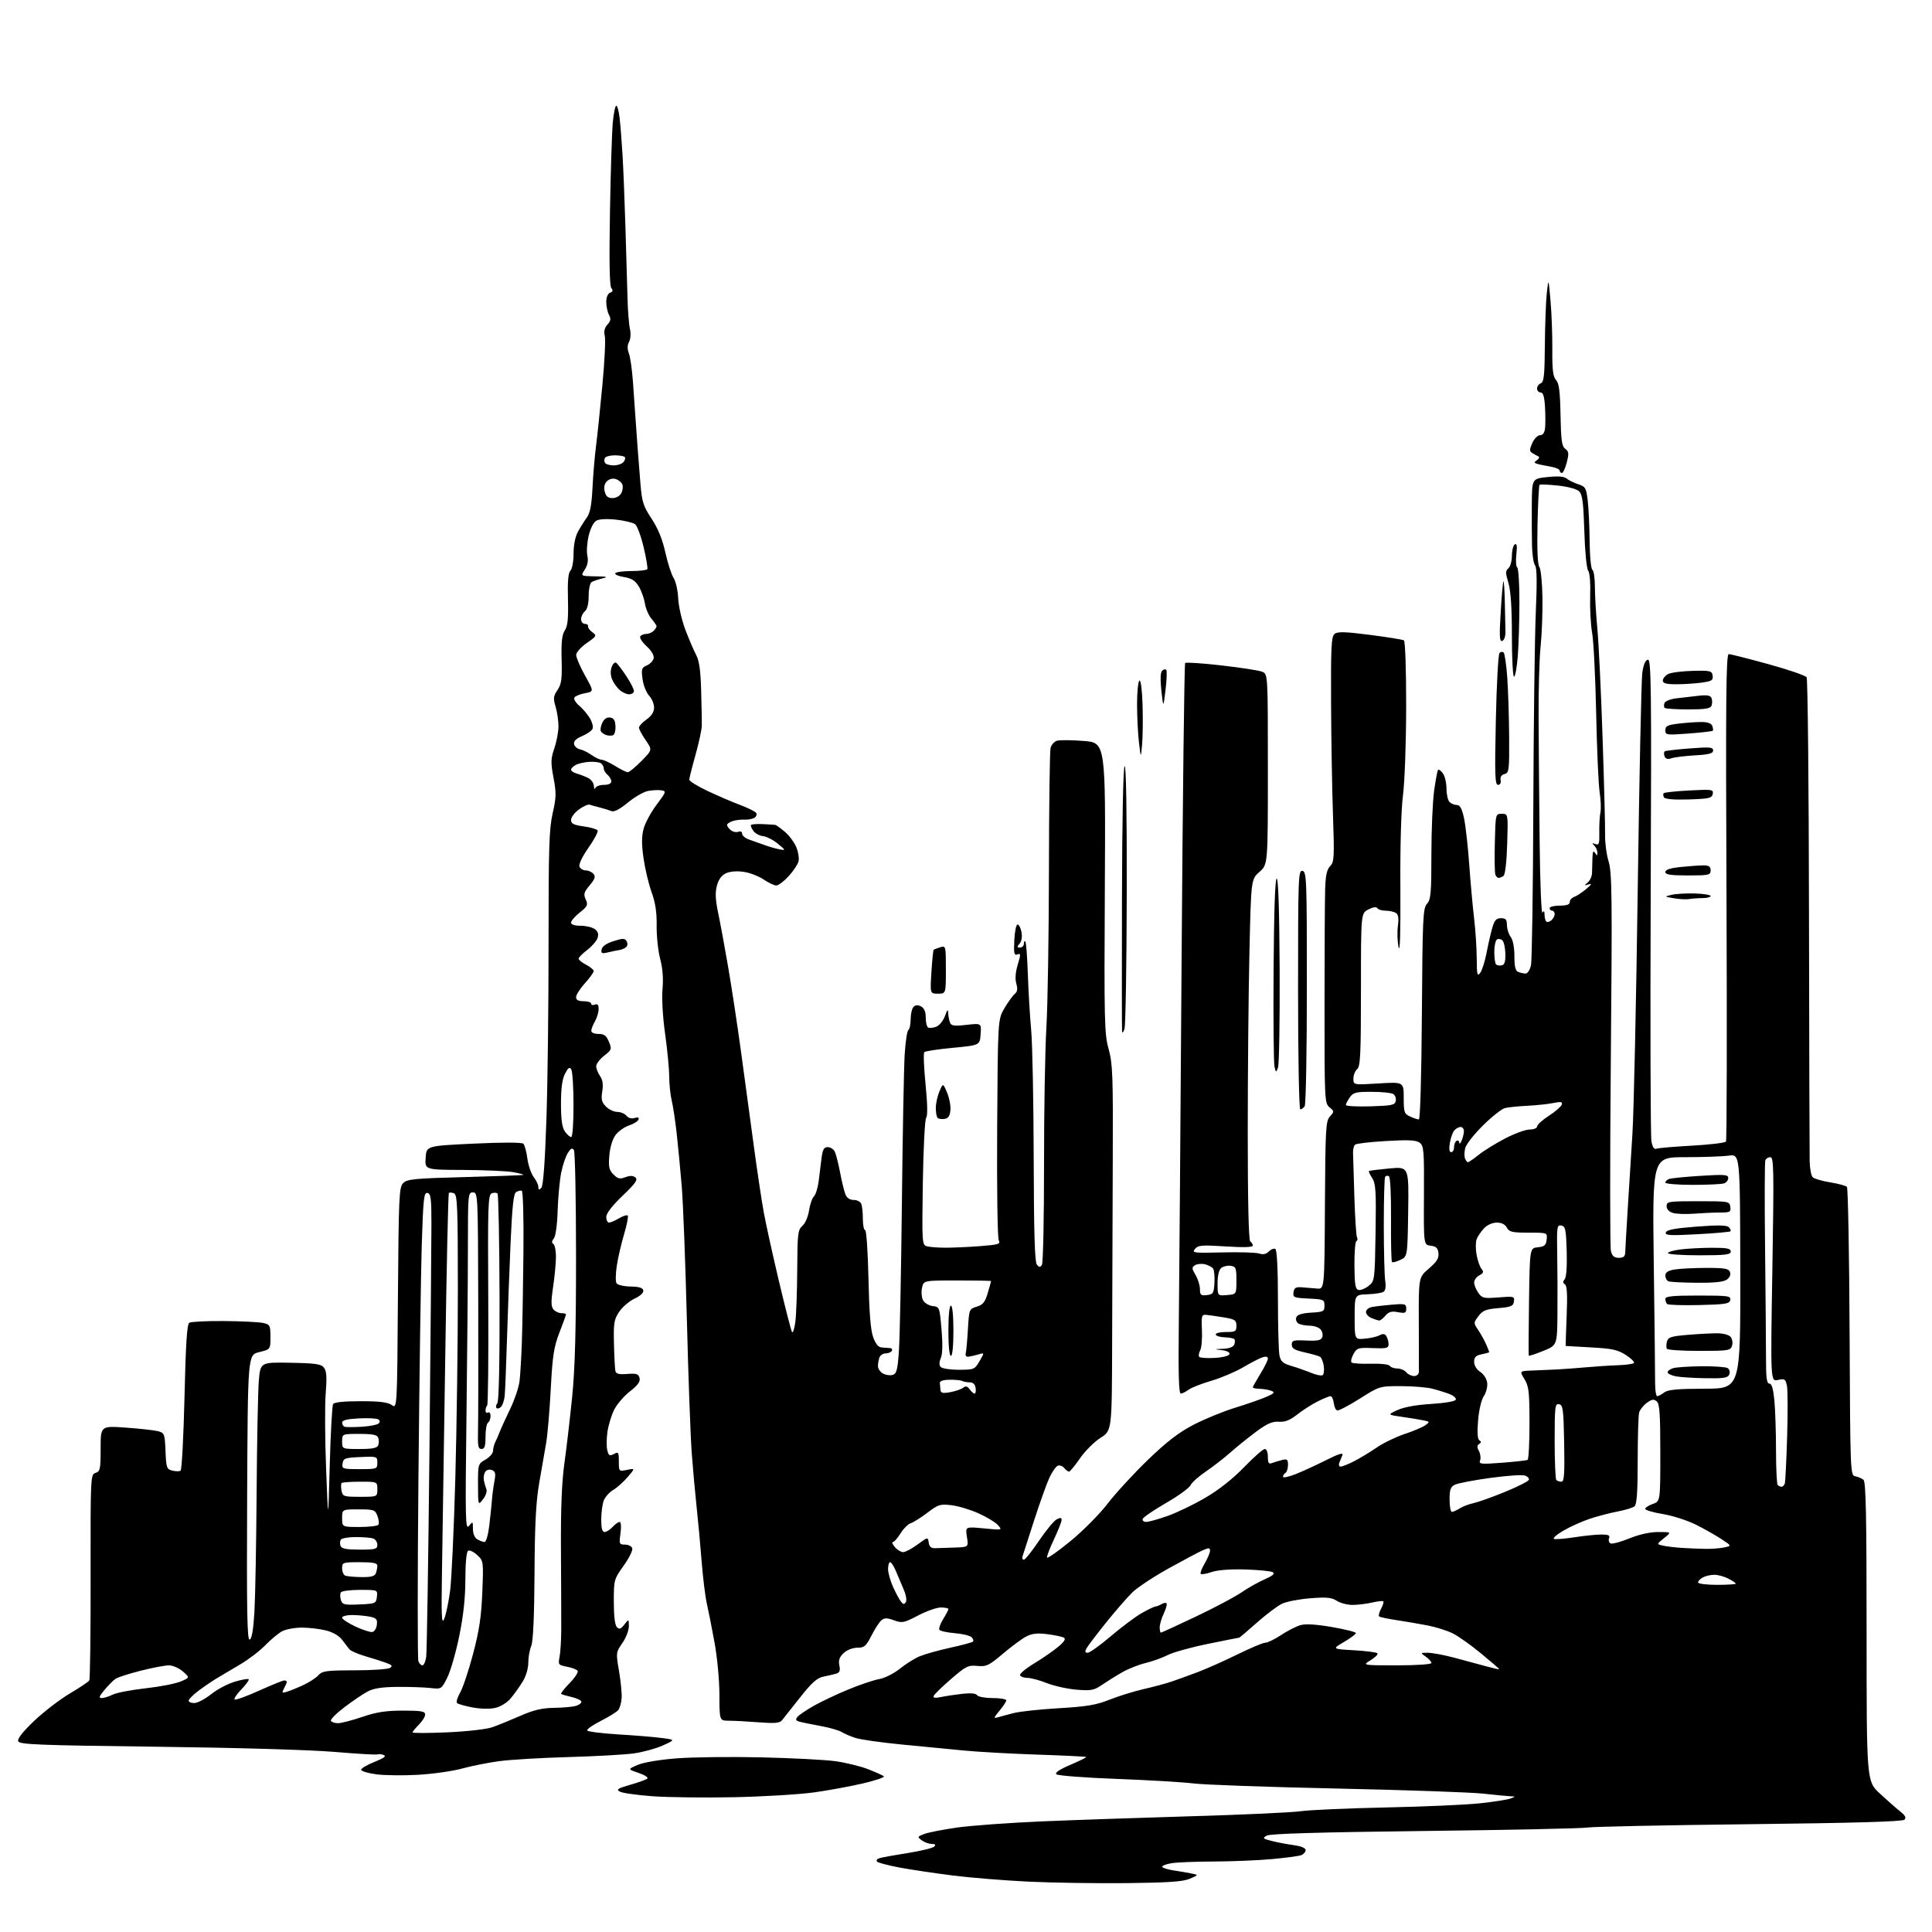 <?xml version="1.0" encoding="UTF-8" standalone="no"?>
<svg 
  version="1.1" 
  xmlns="http://www.w3.org/2000/svg" 
  xmlns:xlink="http://www.w3.org/1999/xlink" 
  xmlns:svg="http://www.w3.org/2000/svg"
  xmlns:rdf="http://www.w3.org/1999/02/22-rdf-syntax-ns#"
  xmlns:cc="http://creativecommons.org/ns#"
  xmlns:dc="http://purl.org/dc/elements/1.1/"
  viewBox="0 0 768 768"
  width="768"
  height="768"
>
<style>svg {background-color: white; }</style>"
<path stroke="none" fill="black" fill-rule="evenodd" d="M448.00,748.57C436.18,748.70 418.62,748.44 409.00,747.99C399.38,747.53 385.65,746.42 378.50,745.51C371.35,744.60 361.90,743.19 357.50,742.36C353.10,741.53 349.12,740.49 348.65,740.03C348.18,739.57 348.63,738.95 349.65,738.64C350.67,738.33 355.73,737.41 360.89,736.60C366.06,735.78 370.76,734.64 371.34,734.06C372.09,733.31 371.80,733.00 370.39,733.00C369.29,733.00 367.51,732.36 366.44,731.57C364.57,730.20 364.61,730.11 367.46,729.02C369.08,728.40 375.00,727.25 380.61,726.46C386.21,725.68 401.31,724.58 414.15,724.03C426.99,723.49 453.93,722.56 474.00,721.97C494.07,721.39 513.44,720.50 517.02,719.99C520.61,719.48 535.91,718.81 551.02,718.49C566.14,718.18 583.00,717.42 588.50,716.82C594.00,716.22 599.40,715.37 600.50,714.93C602.50,714.13 602.50,714.13 600.50,714.05C599.40,714.00 594.45,713.53 589.50,712.99C584.55,712.46 558.45,711.55 531.50,710.97C504.55,710.40 478.90,709.49 474.50,708.95C470.10,708.42 456.23,707.60 443.69,707.13C431.14,706.66 420.44,705.84 419.90,705.30C419.27,704.67 421.24,703.35 425.50,701.54C429.12,700.00 431.94,698.60 431.77,698.43C431.60,698.26 422.92,697.84 412.48,697.49C402.04,697.14 389.00,696.42 383.50,695.89C378.00,695.36 366.77,694.28 358.55,693.48C350.32,692.68 342.00,691.50 340.05,690.86C338.10,690.22 335.60,689.15 334.50,688.47C333.40,687.80 329.57,686.72 326.00,686.07C322.43,685.42 318.69,684.65 317.70,684.36C316.30,683.95 316.15,683.52 317.03,682.47C317.65,681.71 320.59,679.73 323.56,678.05C326.52,676.38 332.67,673.47 337.23,671.59C341.78,669.71 347.30,667.85 349.50,667.46C351.73,667.06 355.36,665.23 357.71,663.34C360.03,661.46 363.58,659.24 365.61,658.39C367.64,657.54 373.10,656.02 377.74,655.00C382.38,653.99 386.44,652.89 386.77,652.56C387.10,652.24 386.85,651.45 386.22,650.82C385.59,650.19 382.57,649.46 379.52,649.21C376.46,648.96 373.71,648.35 373.41,647.86C373.11,647.37 373.79,645.46 374.93,643.61C376.07,641.77 377.00,639.98 377.00,639.63C377.00,639.28 375.66,639.00 374.01,639.00C372.37,639.00 368.30,640.43 364.96,642.18C359.34,645.13 358.63,645.27 355.40,644.10C352.58,643.08 351.61,643.08 350.37,644.10C349.53,644.80 347.75,647.54 346.41,650.19C344.26,654.41 343.58,655.00 340.80,655.00C338.94,655.00 336.69,655.88 335.36,657.13C333.68,658.71 333.24,659.97 333.66,662.03C334.08,664.16 333.78,664.92 332.35,665.32C331.33,665.61 329.05,666.14 327.27,666.50C324.78,667.00 322.66,668.91 318.00,674.82C314.68,679.05 311.44,683.12 310.81,683.89C309.93,684.96 307.85,685.13 301.58,684.64C297.14,684.30 291.81,684.01 289.75,684.01C286.00,684.00 286.00,684.00 285.98,673.75C285.98,668.04 285.12,658.85 284.05,653.00C283.00,647.23 281.62,640.25 280.99,637.50C280.36,634.75 279.44,627.33 278.94,621.00C278.45,614.67 277.56,605.00 276.96,599.50C276.36,594.00 275.46,584.10 274.97,577.50C274.48,570.90 273.61,547.05 273.04,524.50C272.46,501.95 271.55,478.10 271.00,471.50C270.45,464.90 269.54,455.45 268.99,450.50C268.44,445.55 267.55,439.70 267.02,437.50C266.48,435.30 266.04,431.01 266.02,427.96C266.01,424.91 265.28,417.26 264.39,410.96C263.45,404.25 263.02,396.88 263.36,393.18C263.74,389.01 263.42,384.92 262.43,381.18C261.61,378.06 260.98,372.12 261.03,368.00C261.11,362.65 260.53,358.82 259.01,354.62C257.84,351.38 256.40,345.31 255.81,341.12C255.01,335.49 255.03,332.41 255.88,329.33C256.52,327.03 258.84,322.76 261.05,319.83C264.84,314.80 264.94,314.48 262.90,314.16C261.71,313.98 259.32,314.09 257.60,314.42C255.87,314.74 252.26,316.82 249.57,319.05C246.38,321.68 244.12,322.86 243.09,322.43C242.21,322.07 240.15,321.43 238.50,321.01C236.85,320.59 234.99,320.08 234.37,319.87C233.75,319.67 231.84,320.53 230.12,321.78C228.40,323.03 227.00,324.90 227.00,325.94C227.00,327.43 228.02,327.95 232.00,328.50C234.75,328.88 237.25,329.60 237.56,330.10C237.87,330.60 236.24,333.69 233.94,336.97C231.48,340.48 230.00,343.56 230.35,344.47C230.67,345.31 231.80,346.00 232.85,346.00C233.90,346.00 235.27,346.62 235.91,347.39C236.81,348.47 236.48,349.46 234.39,351.94C232.12,354.65 231.89,355.46 232.83,357.54C233.82,359.71 233.57,360.26 230.47,362.73C228.56,364.25 227.00,366.06 227.00,366.75C227.00,367.53 228.43,368.00 230.81,368.00C232.90,368.00 235.43,368.60 236.43,369.33C237.70,370.25 238.04,371.31 237.55,372.83C237.18,374.02 235.32,376.18 233.43,377.62C231.54,379.06 230.00,380.62 230.00,381.09C230.00,381.56 231.35,382.65 233.00,383.50C234.65,384.35 236.00,385.49 236.00,386.02C236.00,386.56 234.43,388.74 232.50,390.87C230.58,393.00 229.00,395.48 229.00,396.37C229.00,397.51 229.89,398.00 232.00,398.00C233.65,398.00 235.00,398.44 235.00,398.97C235.00,399.50 235.67,399.68 236.50,399.36C237.58,398.95 237.99,399.45 237.96,401.14C237.95,402.44 237.29,404.62 236.50,406.00C235.71,407.38 235.05,409.06 235.04,409.75C235.02,410.47 236.22,411.00 237.88,411.00C240.15,411.00 241.03,411.65 242.04,414.10C243.26,417.04 243.17,417.32 240.16,419.67C238.42,421.03 237.00,422.91 237.00,423.85C237.00,424.79 237.68,426.53 238.52,427.73C239.58,429.24 239.85,431.08 239.41,433.84C238.90,437.04 239.17,438.17 240.89,439.89C242.05,441.05 244.07,442.00 245.38,442.00C246.69,442.00 248.32,442.69 249.02,443.52C249.79,444.45 251.06,444.80 252.26,444.42C253.59,444.00 254.10,444.20 253.82,445.03C253.60,445.71 251.90,446.77 250.05,447.38C248.20,448.00 245.78,449.72 244.68,451.21C243.47,452.84 242.49,456.07 242.22,459.34C241.84,463.89 242.11,465.11 243.87,466.87C245.60,468.60 246.43,468.79 248.60,467.96C250.44,467.26 251.65,467.29 252.58,468.07C253.65,468.95 252.61,470.43 247.46,475.36C243.29,479.35 241.00,482.33 241.00,483.77C241.00,485.00 241.49,486.00 242.10,486.00C242.70,486.00 244.48,485.24 246.06,484.30C247.65,483.37 249.20,482.87 249.53,483.20C249.86,483.52 249.20,486.87 248.08,490.64C246.95,494.41 245.65,500.06 245.18,503.20C244.70,506.33 244.66,509.44 245.07,510.11C245.48,510.78 247.99,511.36 250.64,511.41C254.10,511.47 255.54,511.93 255.73,513.00C255.88,513.89 254.48,515.20 252.24,516.23C250.19,517.18 247.45,519.52 246.17,521.41C244.09,524.49 243.86,525.87 244.06,534.18C244.18,539.31 244.44,544.18 244.63,545.01C244.89,546.14 246.08,546.43 249.35,546.17C253.00,545.88 253.80,546.14 254.23,547.77C254.60,549.20 253.58,550.62 250.39,553.11C248.00,554.97 245.17,558.30 244.09,560.50C243.02,562.70 241.83,566.63 241.46,569.24C241.08,571.84 241.06,575.12 241.41,576.51C241.96,578.67 242.34,578.89 244.02,577.99C245.84,577.02 246.00,577.26 246.00,580.94C246.00,584.93 246.02,584.95 249.25,584.30C252.50,583.65 252.50,583.65 249.50,587.16C247.85,589.09 245.26,591.40 243.74,592.29C242.22,593.19 240.54,595.09 239.99,596.52C239.45,597.96 239.00,601.35 239.00,604.07C239.00,607.53 239.40,609.00 240.35,609.00C241.08,609.00 242.50,608.10 243.50,607.00C244.50,605.90 245.75,605.00 246.29,605.00C246.88,605.00 247.02,606.81 246.66,609.50C246.07,613.74 246.17,614.00 248.41,614.00C249.72,614.00 251.03,614.64 251.33,615.42C251.63,616.20 250.11,619.32 247.94,622.35C244.06,627.76 244.00,627.99 244.00,636.72C244.00,642.40 244.44,646.04 245.23,646.83C246.19,647.79 246.82,647.57 248.20,645.78C249.96,643.50 249.96,643.50 249.98,646.45C249.99,648.07 248.83,651.08 247.40,653.14C244.84,656.84 244.82,657.00 246.06,664.20C246.75,668.21 247.23,673.05 247.12,674.95C247.00,676.85 246.39,679.02 245.76,679.78C245.14,680.54 241.99,682.49 238.77,684.12C235.56,685.74 233.16,687.44 233.44,687.90C233.72,688.36 239.25,689.06 245.73,689.45C252.20,689.83 259.98,690.47 263.00,690.87C268.50,691.58 268.50,691.58 263.55,693.82C260.83,695.06 255.65,696.48 252.05,696.99C248.45,697.50 236.72,698.16 226.00,698.46C215.28,698.76 202.90,699.49 198.50,700.08C194.10,700.67 187.44,701.99 183.70,703.02C179.97,704.05 172.09,705.17 166.20,705.51C160.32,705.85 152.82,705.76 149.53,705.31C146.25,704.87 143.56,704.05 143.56,703.50C143.55,702.95 145.93,701.55 148.85,700.39C152.65,698.87 153.68,698.09 152.49,697.63C151.57,697.28 150.52,697.18 150.16,697.40C149.79,697.63 142.07,697.18 133.00,696.41C123.32,695.59 94.02,694.74 62.16,694.35C15.05,693.77 7.74,693.48 7.24,692.17C6.86,691.18 9.02,688.42 13.58,684.08C17.39,680.46 23.74,675.58 27.70,673.23C31.66,670.89 35.17,668.54 35.49,668.01C35.82,667.48 36.06,648.85 36.02,626.60C35.96,586.86 36.00,586.14 37.98,585.51C39.81,584.93 40.00,584.02 40.00,575.82C40.00,566.78 40.00,566.78 50.11,567.51C55.67,567.91 61.41,568.55 62.86,568.93C65.36,569.60 65.52,570.01 65.79,576.81C66.06,583.44 66.27,584.03 68.49,584.59C69.81,584.92 71.29,584.94 71.78,584.64C72.27,584.33 72.97,571.15 73.34,555.35C73.83,534.06 74.33,526.41 75.25,525.82C75.94,525.39 82.12,525.08 89.00,525.13C95.88,525.19 102.85,525.53 104.50,525.88C107.34,526.49 107.50,526.78 107.50,531.46C107.50,536.40 107.50,536.40 103.00,537.50C98.50,538.60 98.50,538.60 98.24,595.38C98.04,640.66 98.24,652.09 99.24,651.76C100.09,651.48 100.70,647.94 101.13,640.92C101.47,635.19 101.87,613.85 102.01,593.50C102.15,573.15 102.54,553.12 102.88,549.00C103.50,541.50 103.50,541.50 115.49,541.72C125.65,541.91 127.69,542.22 128.82,543.72C129.82,545.06 129.98,547.60 129.47,553.93C129.10,558.56 129.17,572.06 129.63,583.93C130.46,605.50 130.46,605.50 131.08,582.40C131.42,569.70 132.02,558.78 132.41,558.15C132.87,557.40 136.71,557.00 143.34,557.00C150.83,557.00 154.13,557.40 155.71,558.51C157.87,560.02 157.87,560.02 158.18,516.05C158.48,475.43 158.64,471.93 160.28,470.28C161.85,468.71 164.80,468.43 184.78,467.91C197.28,467.58 207.72,467.19 208.00,467.03C208.28,466.88 206.47,466.39 204.00,465.95C201.53,465.51 192.61,465.11 184.20,465.07C168.89,465.00 168.89,465.00 169.20,460.25C169.50,455.50 169.50,455.50 188.31,454.61C199.88,454.06 207.48,454.08 208.05,454.65C208.56,455.16 209.28,457.81 209.64,460.54C210.01,463.27 211.14,466.57 212.15,467.88C213.17,469.20 214.00,470.97 214.00,471.83C214.00,473.02 214.28,473.12 215.16,472.24C215.93,471.47 216.62,462.41 217.20,445.29C217.69,431.11 218.07,399.48 218.06,375.00C218.04,337.13 218.28,329.43 219.69,323.30C221.13,317.04 221.17,315.21 220.03,309.18C218.89,303.10 218.93,301.66 220.36,297.45C221.26,294.81 222.00,290.86 222.00,288.69C222.00,286.51 221.48,283.01 220.86,280.91C219.87,277.61 219.97,276.71 221.61,274.30C223.18,271.97 223.46,269.95 223.25,262.21C223.07,255.27 223.39,252.34 224.52,250.61C225.67,248.86 225.97,245.89 225.77,238.21C225.58,231.15 225.88,227.73 226.75,226.85C227.45,226.15 228.00,223.15 228.00,220.05C228.00,216.64 228.68,213.28 229.75,211.34C230.71,209.60 232.30,207.07 233.28,205.72C234.58,203.92 235.19,200.72 235.53,193.88C235.78,188.72 236.41,181.35 236.91,177.50C237.41,173.65 238.55,162.76 239.44,153.30C240.34,143.85 240.77,134.94 240.41,133.51C239.97,131.75 240.31,130.32 241.46,129.04C242.79,127.58 242.92,126.73 242.08,125.15C241.49,124.04 241.00,121.74 241.00,120.03C241.00,118.18 241.61,116.70 242.53,116.35C243.63,115.93 243.76,115.42 243.01,114.51C242.30,113.66 242.13,103.72 242.47,84.37C242.74,68.49 243.25,52.46 243.59,48.75C243.93,45.04 244.56,42.00 244.99,42.00C245.42,42.00 246.03,44.36 246.35,47.25C246.67,50.14 247.18,56.77 247.49,62.00C247.80,67.22 248.31,80.05 248.63,90.50C248.95,100.95 249.32,113.55 249.45,118.50C249.57,123.45 250.00,128.94 250.40,130.69C250.82,132.53 250.68,134.73 250.07,135.88C249.34,137.23 249.32,138.71 250.00,140.50C250.55,141.94 251.27,147.04 251.61,151.81C251.94,156.59 252.41,163.20 252.64,166.50C252.88,169.80 253.25,174.97 253.46,178.00C253.68,181.03 254.17,187.32 254.56,192.00C255.18,199.55 255.68,201.13 259.02,206.20C261.57,210.07 263.33,214.37 264.50,219.66C265.45,223.93 266.93,228.49 267.78,229.79C268.63,231.09 269.45,234.71 269.59,237.83C269.73,240.95 271.01,246.56 272.43,250.31C273.85,254.05 275.78,258.55 276.71,260.31C277.95,262.62 278.50,266.52 278.72,274.50C278.89,280.55 279.01,286.81 278.98,288.40C278.96,290.00 277.83,295.26 276.47,300.10C275.11,304.93 274.00,309.36 274.00,309.93C274.00,310.50 277.26,312.52 281.25,314.41C285.24,316.30 291.08,318.81 294.23,319.99C297.38,321.17 300.25,322.60 300.61,323.18C300.97,323.75 300.64,324.62 299.88,325.09C299.12,325.57 297.38,325.90 296.00,325.81C294.62,325.73 292.49,325.99 291.25,326.40C290.01,326.80 289.00,327.50 289.00,327.94C289.00,328.39 289.67,329.31 290.49,329.99C291.31,330.67 292.66,330.96 293.49,330.64C294.38,330.30 295.00,330.62 295.00,331.41C295.00,332.15 296.24,333.19 297.75,333.73C299.26,334.26 302.07,335.26 304.00,335.95C305.93,336.64 308.62,337.41 310.00,337.65C312.37,338.08 312.33,337.96 309.19,335.38C307.38,333.88 304.74,332.54 303.35,332.39C301.95,332.24 300.21,331.31 299.49,330.32C298.77,329.33 298.34,328.27 298.53,327.96C298.72,327.64 300.82,327.48 303.19,327.60C305.56,327.71 307.80,327.85 308.17,327.90C308.54,327.96 310.25,329.18 311.96,330.62C313.67,332.06 315.73,334.81 316.53,336.72C317.33,338.64 317.74,341.20 317.43,342.40C317.13,343.61 315.36,346.26 313.49,348.30C311.63,350.33 309.42,352.00 308.60,352.00C307.77,352.00 305.51,350.93 303.58,349.62C301.65,348.31 298.09,346.94 295.67,346.58C292.97,346.17 290.26,346.38 288.63,347.12C286.86,347.93 285.66,349.55 284.99,352.05C284.24,354.82 284.38,357.66 285.52,363.09C286.36,367.11 288.14,376.72 289.46,384.45C290.79,392.18 293.02,406.82 294.42,417.00C295.82,427.18 298.11,444.05 299.51,454.50C300.91,464.95 302.76,477.32 303.62,482.00C304.48,486.68 307.21,499.05 309.69,509.50C312.17,519.95 314.48,528.95 314.84,529.50C315.20,530.05 315.79,528.25 316.16,525.50C316.52,522.75 316.86,513.41 316.91,504.74C316.99,490.36 317.17,488.83 318.97,487.30C320.07,486.35 321.22,483.70 321.59,481.26C321.95,478.86 322.82,476.32 323.54,475.61C324.25,474.89 325.09,472.22 325.42,469.66C325.74,467.10 326.25,462.98 326.56,460.50C327.01,456.94 327.52,456.00 329.03,456.00C330.07,456.00 331.33,456.79 331.82,457.75C332.30,458.71 333.26,462.43 333.93,466.00C334.61,469.57 335.56,473.51 336.06,474.75C336.64,476.21 337.80,477.00 339.37,477.00C340.70,477.00 342.06,477.71 342.39,478.58C342.73,479.45 343.00,482.15 343.00,484.58C343.00,487.01 343.41,489.00 343.91,489.00C344.41,489.00 345.00,497.66 345.23,508.25C345.51,521.57 346.08,528.73 347.08,531.50C348.06,534.23 349.15,535.55 350.51,535.64C351.60,535.72 353.09,535.84 353.81,535.89C354.53,535.95 354.84,536.45 354.50,537.00C354.16,537.55 353.06,538.00 352.05,538.00C351.04,538.00 349.94,538.71 349.61,539.58C349.27,540.45 349.00,542.01 349.00,543.05C349.00,544.08 349.92,545.42 351.04,546.02C352.16,546.62 353.90,546.85 354.90,546.53C356.43,546.05 356.83,544.46 357.35,536.73C357.70,531.65 358.22,505.23 358.52,478.00C358.81,450.77 359.31,424.34 359.62,419.25C359.93,414.16 360.59,409.75 361.09,409.44C361.59,409.13 362.00,407.20 362.00,405.14C362.00,403.08 362.52,400.88 363.15,400.25C363.95,399.45 364.88,399.40 366.15,400.08C367.39,400.75 368.00,402.19 368.00,404.48C368.00,406.35 368.41,408.13 368.91,408.44C369.41,408.75 370.84,408.62 372.10,408.16C373.39,407.68 374.92,405.83 375.62,403.91C376.54,401.34 376.87,401.03 376.92,402.67C376.97,403.86 377.28,405.56 377.62,406.45C378.14,407.80 379.23,407.96 384.18,407.40C390.13,406.73 390.13,406.73 389.81,411.11C389.50,415.50 389.50,415.50 378.82,416.52C372.94,417.07 367.82,417.85 367.42,418.24C367.03,418.63 367.26,424.39 367.92,431.04C368.70,438.82 368.79,443.56 368.17,444.32C367.64,444.97 367.05,456.48 366.84,470.20C366.48,494.26 366.52,494.90 368.49,495.43C369.59,495.73 372.98,495.98 376.00,495.98C379.02,495.98 385.19,495.70 389.71,495.35C396.97,494.78 397.81,494.52 397.02,493.04C396.52,492.10 396.24,472.33 396.39,448.31C396.66,405.25 396.66,405.25 399.27,400.80C400.71,398.35 402.55,395.79 403.36,395.12C404.44,394.22 404.61,393.12 404.00,391.00C403.46,389.11 403.66,386.47 404.57,383.45C405.81,379.32 405.79,378.86 404.43,379.39C403.14,379.88 402.95,379.00 403.20,373.74C403.37,370.31 403.95,367.50 404.49,367.50C405.03,367.50 405.74,368.85 406.06,370.50C406.41,372.32 406.12,374.12 405.32,375.08C404.20,376.41 404.23,376.67 405.50,376.67C406.32,376.67 407.00,375.99 407.00,375.17C407.00,374.34 407.26,373.93 407.58,374.25C407.91,374.57 408.35,380.39 408.58,387.17C408.81,393.95 409.40,404.00 409.91,409.50C410.41,415.00 410.86,437.91 410.91,460.40C410.98,489.82 411.33,501.69 412.16,502.70C413.10,503.83 413.49,503.85 414.18,502.80C414.65,502.08 415.03,484.18 415.02,463.00C415.00,441.82 415.43,417.30 415.95,408.50C416.48,399.70 416.93,371.57 416.97,346.00C417.00,320.43 417.29,298.50 417.62,297.28C417.95,296.06 419.08,294.79 420.13,294.46C421.18,294.13 425.97,294.16 430.77,294.54C439.50,295.22 439.50,295.22 439.19,352.86C438.90,406.04 439.01,411.00 440.69,417.00C442.31,422.80 442.48,427.53 442.34,461.00C442.25,481.62 442.13,514.30 442.09,533.60C442.00,568.71 442.00,568.71 437.47,571.57C434.98,573.15 431.31,576.81 429.31,579.72C427.30,582.62 425.35,585.00 424.96,585.00C424.56,585.00 423.71,584.35 423.05,583.56C422.39,582.77 421.24,582.35 420.50,582.64C419.76,582.92 418.27,585.03 417.19,587.33C416.12,589.62 413.35,597.35 411.04,604.50C408.73,611.65 406.67,618.06 406.45,618.75C406.24,619.44 406.48,620.00 407.00,620.00C407.52,620.00 410.21,616.64 412.98,612.53C415.75,608.42 418.92,604.58 420.01,603.99C421.52,603.19 422.00,603.24 422.00,604.21C422.00,604.92 420.63,608.38 418.97,611.91C417.30,615.43 416.06,618.69 416.22,619.16C416.37,619.62 420.56,616.69 425.51,612.63C430.49,608.56 437.10,601.89 440.30,597.72C443.47,593.58 450.68,585.75 456.31,580.32C463.93,572.98 468.60,569.40 474.53,566.33C478.91,564.06 486.32,561.03 491.00,559.59C495.68,558.15 501.24,556.21 503.36,555.29C506.59,553.87 506.91,553.48 505.36,552.87C504.34,552.47 502.26,552.11 500.75,552.07C499.24,552.03 498.00,551.78 498.00,551.52C498.00,551.25 499.35,548.84 501.00,546.15C502.65,543.47 504.00,540.74 504.00,540.07C504.00,539.30 503.24,539.11 501.91,539.53C500.76,539.89 497.27,541.69 494.16,543.52C491.05,545.35 485.34,547.77 481.47,548.90C477.61,550.03 473.56,551.62 472.47,552.44C471.39,553.26 470.00,553.95 469.39,553.97C468.60,553.99 468.37,546.37 468.59,527.25C468.76,512.54 469.25,447.32 469.70,382.33C470.14,317.34 470.78,263.89 471.12,263.55C471.46,263.21 477.98,263.65 485.62,264.52C493.25,265.39 500.51,266.52 501.75,267.03C504.00,267.96 504.00,267.96 504.00,305.79C504.00,343.63 504.00,343.63 500.67,346.58C497.33,349.53 497.33,349.53 496.67,378.43C496.30,394.32 496.00,426.58 496.00,450.10C496.00,477.54 496.36,493.10 497.00,493.50C497.55,493.84 498.00,494.58 498.00,495.14C498.00,495.82 494.37,495.93 487.22,495.47C477.76,494.86 476.26,494.98 475.03,496.47C473.71,498.05 474.46,498.14 486.06,497.85C492.90,497.68 499.47,497.89 500.64,498.31C502.09,498.82 503.31,498.55 504.39,497.47C505.27,496.59 506.44,496.15 506.99,496.50C507.61,496.88 508.00,504.54 508.00,516.43C508.00,527.06 508.27,537.10 508.60,538.75C509.09,541.21 509.94,541.97 513.35,542.98C515.63,543.66 519.15,544.89 521.16,545.72C523.18,546.55 525.24,546.97 525.75,546.66C526.25,546.34 526.46,544.71 526.22,543.03C525.97,541.35 525.32,539.70 524.76,539.35C524.21,539.01 521.45,538.22 518.63,537.59C514.63,536.70 513.50,536.03 513.50,534.53C513.50,532.83 514.15,532.64 519.25,532.88C523.75,533.09 525.14,532.80 525.62,531.56C525.95,530.69 525.67,529.31 524.99,528.49C524.31,527.67 522.35,526.99 520.63,526.98C518.91,526.98 516.87,526.57 516.10,526.09C515.34,525.60 514.98,524.51 515.30,523.65C515.71,522.59 517.54,522.01 521.20,521.80C526.11,521.52 526.50,521.31 526.50,519.00C526.50,516.63 526.17,516.48 520.19,516.20C514.33,515.92 513.90,515.74 514.19,513.70C514.44,511.93 515.09,511.54 517.50,511.72C519.15,511.84 521.85,512.06 523.50,512.22C526.50,512.50 526.50,512.50 526.68,479.15C526.85,448.54 527.01,445.64 528.67,443.81C530.42,441.88 530.42,441.75 528.49,440.15C526.56,438.55 526.50,437.23 526.52,399.50C526.52,378.05 526.64,357.26 526.77,353.29C526.94,347.98 527.46,345.61 528.76,344.29C530.36,342.66 530.46,340.84 529.88,324.00C529.52,313.82 529.18,293.74 529.12,279.37C529.02,257.32 529.23,253.05 530.49,252.01C531.68,251.02 534.53,251.09 544.57,252.37C551.49,253.26 557.57,254.24 558.08,254.55C558.60,254.87 558.99,266.19 558.97,280.81C558.96,295.03 558.40,310.74 557.72,316.00C556.97,321.82 556.56,336.14 556.67,353.00C556.77,370.61 556.52,379.06 555.96,376.50C555.48,374.30 555.36,370.54 555.68,368.14C556.10,365.01 555.87,363.53 554.88,362.90C554.12,362.42 552.29,362.02 550.81,362.02C549.33,362.01 547.84,361.55 547.50,361.00C547.11,360.38 545.80,360.57 543.94,361.53C541.00,363.05 541.00,363.05 541.00,393.40C541.00,419.16 540.77,423.94 539.50,425.00C538.67,425.68 538.00,427.38 538.00,428.77C538.00,431.30 538.00,431.30 548.00,430.69C558.00,430.08 558.00,430.08 558.00,436.38C558.00,442.16 558.21,442.77 560.55,443.84C561.95,444.48 563.51,445.00 564.02,445.00C564.56,445.00 565.05,427.78 565.22,403.10C565.48,364.84 565.65,361.04 567.25,359.28C568.78,357.59 569.00,355.10 569.00,339.74C569.00,330.06 569.49,318.62 570.09,314.32C570.68,310.02 571.40,306.28 571.67,306.00C571.94,305.73 572.80,306.38 573.58,307.44C574.36,308.51 575.00,311.23 575.00,313.49C575.00,315.75 575.54,318.14 576.20,318.80C576.86,319.46 578.17,320.00 579.12,320.00C580.38,320.00 581.14,321.40 581.97,325.25C582.60,328.14 583.52,336.35 584.03,343.50C584.54,350.65 585.41,360.32 585.97,365.00C586.53,369.68 587.00,376.88 587.02,381.00C587.06,387.49 587.24,388.26 588.41,386.73C589.14,385.76 590.28,382.16 590.94,378.73C591.60,375.30 592.63,370.81 593.23,368.75C594.09,365.79 594.81,365.00 596.66,365.00C598.54,365.00 599.01,365.54 599.03,367.75C599.05,369.26 599.72,371.37 600.53,372.44C601.42,373.62 602.00,376.62 602.00,380.08C602.00,384.36 602.40,385.94 603.58,386.39C604.45,386.73 605.77,387.00 606.50,387.00C607.24,387.00 608.17,385.54 608.58,383.75C608.98,381.96 609.41,353.50 609.52,320.50C609.64,287.50 610.08,252.75 610.51,243.27C611.03,231.51 610.94,225.63 610.22,224.76C609.63,224.06 609.08,220.56 609.00,216.99C608.91,213.42 608.88,205.95 608.92,200.39C609.00,190.28 609.00,190.28 615.15,189.64C619.43,189.19 621.75,189.38 622.80,190.25C623.63,190.94 625.70,191.95 627.40,192.50C630.24,193.42 630.55,193.96 631.15,199.00C631.51,202.03 631.85,209.31 631.90,215.19C631.96,221.13 632.44,226.16 633.00,226.50C633.55,226.84 634.00,229.90 634.00,233.31C634.00,236.71 634.44,244.22 634.98,250.00C635.52,255.78 636.46,275.35 637.06,293.50C637.67,311.65 638.11,328.98 638.05,332.00C637.98,335.02 638.62,339.75 639.46,342.50C640.80,346.88 640.90,356.64 640.33,421.04C639.97,461.48 639.98,495.79 640.36,497.29C640.87,499.33 641.65,500.00 643.52,500.00C645.41,500.00 646.01,499.46 646.06,497.75C646.09,496.51 646.52,488.98 647.02,481.00C647.51,473.02 648.36,459.43 648.91,450.80C649.46,442.16 650.41,398.51 651.02,353.80C651.64,309.08 652.46,270.26 652.83,267.51C653.29,264.24 654.05,262.42 655.04,262.23C656.39,261.97 656.51,272.39 656.18,356.05C655.98,407.82 656.10,451.74 656.47,453.67C656.92,456.09 657.55,457.00 658.51,456.63C659.27,456.34 665.66,455.79 672.70,455.41C679.74,455.02 685.77,454.29 686.11,453.78C686.44,453.26 686.53,409.45 686.31,356.42C685.97,277.70 686.14,260.00 687.20,260.02C687.91,260.02 694.99,261.82 702.93,264.00C710.87,266.18 717.72,268.54 718.16,269.23C718.61,269.93 719.03,312.35 719.10,363.50C719.18,414.65 719.30,458.84 719.37,461.70C719.44,464.56 719.98,467.38 720.57,467.97C721.16,468.56 724.28,469.48 727.50,470.00C730.72,470.52 733.72,471.32 734.17,471.77C734.62,472.22 735.10,498.21 735.24,529.53C735.50,585.58 735.53,586.48 737.50,586.84C738.60,587.05 740.06,587.67 740.75,588.23C741.72,589.02 742.00,602.33 742.00,648.65C742.00,708.06 742.00,708.06 747.25,712.94C750.14,715.63 753.77,718.82 755.32,720.04C757.38,721.65 757.84,722.56 757.04,723.36C756.28,724.12 737.23,724.67 695.22,725.15C661.82,725.53 632.92,726.13 631.00,726.48C629.08,726.83 600.05,727.44 566.50,727.84C524.33,728.34 504.90,728.91 503.54,729.69C501.77,730.70 501.96,730.91 505.54,731.81C507.72,732.37 511.64,733.11 514.25,733.47C517.21,733.88 519.00,734.62 519.00,735.45C519.00,736.19 518.21,737.09 517.25,737.46C516.29,737.83 511.00,738.53 505.50,739.03C500.00,739.53 489.65,739.95 482.50,739.98C475.35,740.00 467.81,740.30 465.75,740.64C463.69,740.98 462.00,741.61 462.00,742.04C462.00,742.47 463.91,743.11 466.25,743.47C468.59,743.82 471.85,744.38 473.50,744.71C476.50,745.31 476.50,745.31 473.00,746.82C470.31,747.98 464.54,748.38 448.00,748.57zM291.82,714.42C280.10,714.66 265.48,714.48 259.34,714.03C253.21,713.58 247.37,712.75 246.38,712.19C244.88,711.35 245.58,710.89 250.54,709.48C253.82,708.54 256.88,707.43 257.34,707.00C257.80,706.57 256.22,705.56 253.84,704.76C249.50,703.29 249.50,703.29 253.50,701.57C255.84,700.57 262.26,699.49 269.00,698.97C275.32,698.48 290.40,698.30 302.50,698.57C314.60,698.85 327.88,699.53 332.00,700.09C336.12,700.66 341.98,702.08 345.00,703.26C348.02,704.44 350.88,705.71 351.34,706.09C351.81,706.48 348.12,707.74 343.15,708.91C338.18,710.08 329.39,711.70 323.63,712.50C317.86,713.31 303.55,714.17 291.82,714.42zM177.84,688.63C185.71,688.28 193.44,687.40 195.75,686.59C197.98,685.80 202.97,683.77 206.82,682.08C212.06,679.78 215.44,678.97 220.17,678.90C223.65,678.85 227.54,678.51 228.81,678.15C230.08,677.79 231.12,677.05 231.12,676.50C231.12,675.95 229.41,675.10 227.31,674.62C225.21,674.13 223.30,673.56 223.06,673.35C222.83,673.14 224.34,671.21 226.43,669.07C228.52,666.93 229.96,664.74 229.63,664.20C229.29,663.67 227.40,662.92 225.41,662.55C221.97,661.90 221.82,661.72 222.43,658.69C222.78,656.93 223.08,652.12 223.10,648.00C223.12,643.88 223.07,629.70 222.99,616.50C222.89,599.63 223.30,589.23 224.38,581.50C225.23,575.45 226.61,563.57 227.46,555.11C228.57,543.98 229.00,528.47 228.98,499.11C228.98,476.77 228.60,457.91 228.14,457.19C227.51,456.19 226.94,456.44 225.77,458.23C224.92,459.52 223.72,463.04 223.11,466.04C222.49,469.04 221.85,475.85 221.68,481.17C221.50,486.94 220.87,491.45 220.14,492.33C219.30,493.34 219.24,494.03 219.95,494.47C220.53,494.83 221.00,497.10 221.00,499.52C221.00,501.94 220.50,507.31 219.88,511.46C219.00,517.35 219.03,519.33 220.00,520.50C220.69,521.33 222.09,522.00 223.12,522.00C224.16,522.00 225.00,522.21 225.00,522.48C225.00,522.74 223.82,526.00 222.38,529.73C220.16,535.47 219.63,538.91 218.93,552.26C218.47,560.93 217.64,570.61 217.08,573.76C216.52,576.92 215.29,584.00 214.34,589.50C213.05,597.01 212.58,605.97 212.48,625.50C212.38,642.74 211.94,652.45 211.17,654.32C210.53,655.86 210.00,658.87 210.00,661.00C210.00,663.26 209.07,666.38 207.75,668.51C206.51,670.52 204.38,673.50 203.00,675.14C201.55,676.86 198.97,678.45 196.84,678.93C194.74,679.40 190.91,679.32 187.84,678.74C184.90,678.18 182.14,677.40 181.70,677.01C181.26,676.62 181.79,674.77 182.88,672.90C183.97,671.03 186.30,664.10 188.04,657.50C190.50,648.21 191.33,642.68 191.72,633.00C192.22,620.61 192.20,620.48 189.68,618.15C188.29,616.85 186.66,616.09 186.07,616.45C185.42,616.86 185.00,621.28 184.99,627.81C184.98,635.13 184.22,642.22 182.57,650.30C181.25,656.79 179.12,664.21 177.83,666.80C175.50,671.50 175.50,671.50 171.00,671.00C168.53,670.73 162.68,670.53 158.00,670.57C151.95,670.61 148.54,671.13 146.18,672.38C144.35,673.34 140.19,676.16 136.92,678.64C133.65,681.13 131.24,683.57 131.55,684.08C131.86,684.59 133.14,685.00 134.38,685.00C135.63,685.00 139.96,683.88 144.00,682.50C149.65,680.58 153.39,680.00 160.18,680.00C167.47,680.00 169.00,680.27 169.00,681.55C169.00,682.40 167.88,684.22 166.50,685.59C165.12,686.97 164.00,688.35 164.00,688.66C164.00,688.98 170.23,688.96 177.84,688.63zM396.55,682.69C397.62,682.38 400.49,681.60 402.92,680.98C405.35,680.35 413.46,679.47 420.94,679.04C432.00,678.39 435.77,677.76 441.03,675.66C444.59,674.24 450.65,672.36 454.50,671.47C458.35,670.59 463.30,669.27 465.50,668.53C467.70,667.79 472.45,666.07 476.06,664.71C479.67,663.35 486.83,660.15 491.98,657.62C497.13,655.08 502.09,653.00 503.00,653.00C503.91,653.00 506.73,651.63 509.26,649.95C511.80,648.27 515.25,646.50 516.94,646.02C518.99,645.43 523.14,645.68 529.50,646.78C534.73,647.68 539.00,648.76 539.00,649.17C539.00,649.58 536.86,651.17 534.25,652.71C529.50,655.50 529.50,655.50 538.17,656.00C542.94,656.27 547.15,656.81 547.53,657.20C547.91,657.58 546.71,658.81 544.86,659.94C541.50,661.99 541.50,661.99 555.25,662.00C563.20,662.00 569.00,661.60 569.00,661.06C569.00,660.54 568.00,659.41 566.78,658.56C564.56,657.00 564.56,657.00 567.62,657.00C569.30,657.00 574.01,657.88 578.09,658.96C582.17,660.04 587.86,661.57 590.75,662.37C593.64,663.17 596.00,663.70 596.00,663.54C596.00,663.39 592.74,660.57 588.75,657.28C584.76,653.98 579.70,650.39 577.50,649.30C575.30,648.20 570.80,646.78 567.50,646.14C564.20,645.50 558.63,644.55 555.12,644.02C551.61,643.50 548.49,642.83 548.20,642.53C547.90,642.24 548.27,640.87 549.00,639.50C549.73,638.13 550.14,636.80 549.89,636.56C549.64,636.31 547.66,636.52 545.47,637.03C543.29,637.54 539.80,637.96 537.71,637.98C535.63,637.99 532.80,637.26 531.42,636.36C529.39,635.02 527.39,634.83 520.92,635.33C516.52,635.67 511.44,636.64 509.64,637.50C507.83,638.36 503.33,641.75 499.63,645.03C495.93,648.31 492.76,651.00 492.59,651.00C492.42,651.00 486.82,652.11 480.16,653.47C473.50,654.82 466.30,656.83 464.16,657.92C462.02,659.01 458.07,660.43 455.38,661.08C452.70,661.72 448.53,663.37 446.12,664.74C443.71,666.11 440.11,668.36 438.12,669.72C434.91,671.93 433.77,672.15 427.98,671.68C424.40,671.39 419.10,670.22 416.20,669.08C413.30,667.94 409.84,667.00 408.52,667.00C407.20,667.00 405.84,666.55 405.50,666.00C405.16,665.44 407.66,663.31 411.07,661.25C414.48,659.19 418.81,656.19 420.71,654.58C423.20,652.47 423.78,651.47 422.82,650.96C422.10,650.58 419.14,649.96 416.26,649.60C412.40,649.11 410.22,649.35 407.97,650.52C406.29,651.38 402.12,654.46 398.71,657.35C393.10,662.10 392.11,662.57 388.50,662.23C384.85,661.88 383.94,662.34 378.00,667.48C374.43,670.58 371.33,673.60 371.12,674.21C370.86,674.95 371.82,675.07 374.12,674.59C375.98,674.20 379.80,673.62 382.61,673.31C385.90,672.95 387.98,673.15 388.42,673.87C388.80,674.49 391.57,675.00 394.56,675.00C397.55,675.00 400.00,675.42 400.00,675.92C400.00,676.43 398.79,678.29 397.30,680.05C395.00,682.79 394.89,683.18 396.55,682.69zM77.25,676.99C78.49,676.98 81.48,675.41 83.90,673.49C86.32,671.56 90.55,669.32 93.32,668.50C96.08,667.68 98.57,667.24 98.85,667.52C99.13,667.80 97.85,669.59 96.00,671.50C94.15,673.41 92.91,675.24 93.24,675.57C93.57,675.91 97.93,674.34 102.92,672.09C107.92,669.84 112.45,668.00 113.00,668.00C113.55,668.00 114.00,668.25 114.00,668.57C114.00,668.88 113.51,670.04 112.91,671.16C111.93,672.99 112.06,673.12 114.16,672.46C115.45,672.07 118.37,670.87 120.65,669.80C122.94,668.74 125.60,667.00 126.56,665.94C128.11,664.22 129.73,664.00 140.90,663.98C147.83,663.98 154.16,663.55 154.97,663.04C156.14,662.30 155.91,661.91 153.75,661.10C152.28,660.54 148.56,659.35 145.50,658.46C142.43,657.57 139.49,656.31 138.95,655.67C138.42,655.03 137.09,653.32 136.02,651.88C134.80,650.25 132.36,648.82 129.58,648.13C127.13,647.51 122.82,647.00 120.01,647.00C117.20,647.00 113.69,647.64 112.20,648.42C110.72,649.20 107.70,651.70 105.50,653.97C103.30,656.24 98.80,659.68 95.50,661.62C92.20,663.55 87.88,666.11 85.90,667.31C83.93,668.52 80.66,670.76 78.65,672.30C76.64,673.84 75.00,675.53 75.00,676.05C75.00,676.57 76.01,677.00 77.25,676.99zM40.46,675.00C41.36,675.00 43.31,674.39 44.80,673.64C46.28,672.89 52.13,671.77 57.78,671.14C63.44,670.51 69.74,669.30 71.78,668.43C75.50,666.87 75.50,666.87 72.69,664.43C71.15,663.09 68.65,662.00 67.13,662.00C65.62,662.00 60.58,662.96 55.94,664.13C51.30,665.30 46.78,666.76 45.89,667.38C45.01,667.99 43.05,669.96 41.55,671.75C39.40,674.32 39.17,675.00 40.46,675.00zM167.92,662.00C168.47,662.00 169.14,660.54 169.41,658.75C169.69,656.96 170.27,620.17 170.71,577.00C171.14,533.83 171.50,493.11 171.50,486.52C171.50,476.36 171.26,474.48 169.91,474.22C168.51,473.95 168.24,476.46 167.66,494.71C167.30,506.14 166.70,547.72 166.34,587.10C165.97,626.49 165.96,659.45 166.31,660.35C166.65,661.26 167.38,662.00 167.92,662.00zM432.37,657.00C433.17,657.00 437.24,654.09 441.43,650.53C445.61,646.97 451.05,642.88 453.50,641.44C455.96,640.01 458.54,638.74 459.24,638.64C459.93,638.53 461.09,638.07 461.82,637.62C462.54,637.17 463.39,637.05 463.70,637.36C464.01,637.67 463.53,639.48 462.63,641.37C461.73,643.26 461.00,645.75 461.00,646.90C461.00,648.06 461.21,649.00 461.47,649.00C461.72,649.00 467.98,646.13 475.37,642.62C482.75,639.11 490.88,634.80 493.43,633.05C495.98,631.29 500.15,628.94 502.70,627.81C506.03,626.34 506.93,625.54 505.91,624.97C505.13,624.53 500.22,624.05 495.00,623.89C489.10,623.71 484.05,624.10 481.68,624.90C479.58,625.62 477.62,625.95 477.31,625.64C477.00,625.34 477.71,623.47 478.88,621.49C480.04,619.51 481.00,617.24 481.00,616.44C481.00,615.22 480.55,615.19 478.15,616.25C476.59,616.94 470.47,620.18 464.55,623.46C458.64,626.75 452.16,631.03 450.15,632.98C448.14,634.93 443.43,640.35 439.68,645.01C435.93,649.68 432.43,654.29 431.90,655.25C431.18,656.55 431.30,657.00 432.37,657.00zM148.00,648.75C148.82,648.60 149.64,647.31 149.80,645.88C150.06,643.66 149.64,643.18 146.93,642.64C145.18,642.29 142.01,642.00 139.88,642.00C137.74,642.00 136.00,642.47 136.00,643.05C136.00,643.62 138.36,645.20 141.25,646.55C144.14,647.90 147.18,648.89 148.00,648.75zM176.59,643.50C177.28,641.85 178.32,636.90 178.91,632.50C179.50,628.10 180.44,607.85 181.00,587.50C181.56,567.15 182.01,533.50 182.01,512.72C182.00,479.59 181.81,474.86 180.46,474.35C179.61,474.02 178.70,473.97 178.43,474.23C178.17,474.50 177.52,503.69 177.00,539.11C176.47,574.52 175.88,613.17 175.69,625.00C175.40,642.87 175.55,645.99 176.59,643.50zM142.83,637.79C149.28,637.51 149.51,637.41 149.82,634.75C150.13,632.00 150.13,632.00 143.13,632.00C139.27,632.00 135.84,632.45 135.49,633.01C135.15,633.56 135.16,634.93 135.52,636.05C136.09,637.87 136.87,638.06 142.83,637.79zM360.09,636.85C360.52,636.17 360.17,634.01 359.31,632.05C358.46,630.10 357.08,626.81 356.23,624.75C355.39,622.69 354.31,621.00 353.85,621.00C353.38,621.00 353.01,622.24 353.02,623.75C353.03,625.26 353.95,628.50 355.06,630.94C356.17,633.39 357.58,635.99 358.20,636.74C359.08,637.81 359.49,637.83 360.09,636.85zM682.50,630.00C686.62,630.00 690.00,629.79 690.00,629.53C690.00,629.26 688.67,628.36 687.05,627.53C685.43,626.69 682.92,626.00 681.48,626.00C680.05,626.00 678.00,626.47 676.93,627.04C675.87,627.60 675.00,628.50 675.00,629.04C675.00,629.57 678.35,630.00 682.50,630.00zM143.64,626.92C147.46,626.98 148.94,626.59 149.39,625.42C149.73,624.55 150.00,623.20 150.00,622.42C150.00,621.33 148.38,621.00 143.00,621.00C136.26,621.00 136.00,621.09 136.00,623.42C136.00,624.75 136.56,626.06 137.25,626.34C137.94,626.62 140.81,626.88 143.64,626.92zM359.03,617.00C359.89,617.00 362.46,615.64 364.73,613.97C368.85,610.94 368.85,610.94 369.18,613.22C369.41,614.85 370.14,615.48 371.75,615.43C372.99,615.39 376.48,615.28 379.51,615.18C385.02,615.00 385.02,615.00 384.37,610.93C383.72,606.85 383.72,606.85 391.11,607.56C398.48,608.28 398.49,608.27 396.70,606.25C395.71,605.14 392.23,603.03 388.97,601.57C385.72,600.11 380.87,598.65 378.19,598.34C373.74,597.81 372.94,598.06 368.69,601.31C366.13,603.26 363.15,605.13 362.07,605.48C360.99,605.82 359.14,607.66 357.97,609.55C356.80,611.45 355.43,613.00 354.93,613.00C354.43,613.00 354.79,613.90 355.73,615.00C356.67,616.10 358.16,617.00 359.03,617.00zM142.97,616.00C149.20,616.00 150.00,615.78 150.00,614.11C150.00,613.07 149.29,611.94 148.42,611.61C147.55,611.27 144.42,611.00 141.48,611.00C138.53,611.00 135.83,611.47 135.47,612.05C135.11,612.62 135.07,613.75 135.38,614.55C135.79,615.63 137.74,616.00 142.97,616.00zM678.00,615.70C680.48,615.74 683.82,615.48 685.43,615.13C688.36,614.50 688.36,614.50 684.36,611.86C682.16,610.40 677.61,607.82 674.25,606.13C670.89,604.43 664.96,602.52 661.07,601.87C657.18,601.23 654.00,600.30 654.00,599.80C654.00,599.30 655.35,598.43 657.00,597.85C660.00,596.80 660.00,596.80 660.00,577.52C660.00,561.89 659.73,558.02 658.55,557.04C657.39,556.08 656.59,556.21 654.62,557.67C653.25,558.68 651.89,560.40 651.58,561.50C651.28,562.60 651.02,571.21 651.01,580.63C651.00,593.10 650.66,598.04 649.75,598.79C649.06,599.35 646.02,600.28 643.00,600.85C639.98,601.42 634.98,602.73 631.90,603.76C628.83,604.79 624.11,606.92 621.43,608.49C618.74,610.06 617.09,611.53 617.76,611.75C618.43,611.98 622.10,611.67 625.93,611.08C629.75,610.49 634.53,610.00 636.55,610.00C639.44,610.00 640.09,610.33 639.62,611.54C639.30,612.38 639.60,613.29 640.29,613.56C640.99,613.82 644.34,612.91 647.76,611.52C651.68,609.93 655.89,609.00 659.23,609.00C664.50,609.01 664.50,609.01 661.50,611.42C658.50,613.83 658.50,613.83 661.00,614.40C662.38,614.72 665.75,615.13 668.50,615.31C671.25,615.49 675.52,615.67 678.00,615.70zM192.61,612.97C193.25,612.99 194.07,610.09 194.52,606.25C194.96,602.54 195.43,597.92 195.58,596.00C195.72,594.08 196.16,590.82 196.55,588.77C197.12,585.74 196.93,584.91 195.53,584.37C194.51,583.98 193.42,584.28 192.88,585.10C192.37,585.87 192.13,587.40 192.35,588.50C192.57,589.60 193.02,591.17 193.35,592.00C193.69,592.83 193.08,594.62 192.00,596.00C190.04,598.50 190.04,598.50 190.02,590.20C190.00,582.03 190.04,581.88 192.99,580.20C194.64,579.27 195.99,577.71 195.99,576.74C196.00,575.77 196.40,574.19 196.88,573.24C197.37,572.28 198.20,570.38 198.73,569.00C199.26,567.62 201.11,563.58 202.84,560.00C204.57,556.42 206.23,551.48 206.53,549.00C206.83,546.52 207.24,539.55 207.45,533.50C207.66,527.45 207.94,511.50 208.07,498.05C208.21,484.11 207.92,473.48 207.40,473.32C206.91,473.16 205.89,473.42 205.15,473.89C204.15,474.52 203.59,479.69 202.96,494.12C202.49,504.78 201.85,522.05 201.53,532.50C201.21,542.95 200.81,552.98 200.63,554.79C200.46,556.60 199.80,558.60 199.17,559.23C198.55,559.85 197.74,560.07 197.37,559.71C197.01,559.34 197.16,558.47 197.71,557.77C198.33,556.97 198.65,541.34 198.58,515.81C198.51,493.44 198.15,474.82 197.77,474.44C197.40,474.06 196.36,474.03 195.47,474.37C194.01,474.93 193.88,479.06 194.09,516.50C194.22,539.33 194.03,558.31 193.66,558.67C193.30,559.04 193.00,559.96 193.00,560.73C193.00,561.49 193.45,561.84 194.00,561.50C194.55,561.16 195.00,561.78 195.00,562.88C195.00,563.98 194.55,565.16 194.00,565.50C193.45,565.84 193.00,568.34 193.00,571.06C193.00,574.91 192.65,576.00 191.41,576.00C190.09,576.00 189.86,574.79 190.02,568.75C190.13,564.76 190.17,541.81 190.11,517.75C190.00,474.70 189.97,474.00 188.00,474.00C186.06,474.00 186.00,474.67 186.00,495.84C186.00,507.85 185.74,538.11 185.43,563.09C184.91,604.45 185.00,608.33 186.43,606.56C187.94,604.70 188.00,604.75 188.00,607.76C188.00,609.70 188.67,611.29 189.75,611.92C190.71,612.48 192.00,612.95 192.61,612.97zM142.94,607.00C146.76,607.00 150.14,606.59 150.45,606.08C150.76,605.58 150.57,604.01 150.03,602.58C149.11,600.17 148.62,600.00 142.52,600.00C136.00,600.00 136.00,600.00 136.00,603.50C136.00,607.00 136.00,607.00 142.94,607.00zM455.67,604.98C456.68,604.97 460.49,603.90 464.13,602.62C467.78,601.33 474.53,598.08 479.13,595.39C484.46,592.28 490.06,587.86 494.52,583.25C498.39,579.26 502.10,576.00 502.77,576.00C503.48,576.00 504.00,577.32 504.00,579.11C504.00,581.54 504.35,582.08 505.59,581.60C506.47,581.27 508.27,580.72 509.59,580.39C511.66,579.87 512.00,580.14 512.00,582.33C512.00,583.73 511.55,585.16 511.00,585.50C510.45,585.84 510.00,586.53 510.00,587.04C510.00,587.55 512.24,587.09 514.98,586.01C517.72,584.93 523.18,582.42 527.12,580.44C532.15,577.91 534.09,577.31 533.64,578.42C533.29,579.29 532.73,580.67 532.39,581.50C532.06,582.33 532.30,583.00 532.93,583.00C533.56,583.00 535.96,582.04 538.25,580.87C540.54,579.70 544.57,577.27 547.20,575.46C549.82,573.65 554.84,571.22 558.34,570.05C561.84,568.89 565.56,567.31 566.60,566.55C568.42,565.22 568.39,565.14 566.00,564.64C564.62,564.35 560.80,563.72 557.50,563.25C551.50,562.39 551.50,562.39 555.50,560.53C558.04,559.35 562.94,558.46 568.92,558.09C574.46,557.74 578.49,557.04 578.71,556.39C578.91,555.77 577.82,554.79 576.29,554.19C574.75,553.59 571.70,552.63 569.50,552.06C567.30,551.48 561.66,551.01 556.96,551.01C548.43,551.00 548.41,551.00 540.49,556.01C536.12,558.76 532.09,560.87 531.53,560.68C530.96,560.50 530.36,559.14 530.18,557.67C530.01,556.20 529.43,555.00 528.89,555.00C528.36,555.00 526.03,555.96 523.71,557.13C521.39,558.31 517.75,560.64 515.61,562.33C512.77,564.57 510.82,565.33 508.36,565.16C505.79,564.99 503.71,565.89 499.49,569.01C496.46,571.25 491.83,574.98 489.21,577.29C486.59,579.61 482.12,583.08 479.28,585.00C476.44,586.92 473.72,589.37 473.24,590.43C472.76,591.49 468.37,594.66 463.50,597.47C458.63,600.29 454.46,603.13 454.24,603.79C454.01,604.46 454.66,604.99 455.67,604.98zM577.15,601.00C577.66,601.00 579.07,600.37 580.29,599.60C581.50,598.83 583.94,597.90 585.71,597.53C587.47,597.16 593.07,595.17 598.15,593.09C603.23,591.02 607.55,588.84 607.75,588.25C607.95,587.66 607.20,586.88 606.09,586.53C604.98,586.18 598.77,586.62 592.29,587.51C585.80,588.41 579.54,589.60 578.37,590.18C576.62,591.03 576.23,592.10 576.23,596.11C576.23,598.80 576.64,601.00 577.15,601.00zM143.12,595.00C150.00,595.00 150.00,595.00 150.00,592.00C150.00,589.00 150.00,589.00 143.17,589.00C139.41,589.00 136.10,589.24 135.81,589.52C135.52,589.81 135.50,591.16 135.76,592.52C136.21,594.87 136.59,595.00 143.12,595.00zM708.20,591.00C708.67,591.00 709.25,590.44 709.48,589.75C709.70,589.06 710.12,580.73 710.41,571.23C710.70,561.73 710.67,552.59 710.34,550.93C709.78,548.17 709.46,547.96 706.76,548.55C703.80,549.20 703.80,549.20 704.54,504.60C705.20,464.90 705.11,460.00 703.75,460.00C702.90,460.00 702.00,460.56 701.74,461.25C701.48,461.94 701.43,477.57 701.64,496.00C701.84,514.42 702.01,534.11 702.01,539.75C702.00,547.71 702.30,550.00 703.36,550.00C704.30,550.00 704.90,552.05 705.35,556.75C705.70,560.46 705.99,569.39 705.99,576.58C706.00,583.78 706.30,589.97 706.67,590.33C707.03,590.70 707.72,591.00 708.20,591.00zM620.69,589.00C621.79,589.00 622.00,586.08 621.78,573.76C621.53,560.17 621.31,558.49 619.75,558.19C618.15,557.88 618.00,559.10 618.00,572.76C618.00,580.96 618.30,587.97 618.67,588.33C619.03,588.70 619.95,589.00 620.69,589.00zM142.93,584.00C149.84,584.00 150.00,583.94 150.00,581.45C150.00,578.95 149.89,578.91 143.25,579.20C137.12,579.47 136.47,579.71 136.18,581.75C135.87,583.90 136.17,584.00 142.93,584.00zM597.11,581.46C602.27,581.07 606.84,580.55 607.25,580.31C607.66,580.08 608.00,573.50 608.00,565.69C607.99,553.31 607.74,551.09 606.01,548.25C604.03,545.00 604.03,545.00 608.76,544.82C611.37,544.72 615.75,544.53 618.50,544.40C621.25,544.26 626.65,543.87 630.50,543.52C634.35,543.18 640.05,542.80 643.17,542.70C646.28,542.59 649.14,542.20 649.51,541.82C649.88,541.45 648.45,540.03 646.34,538.66C643.11,536.56 640.92,536.07 632.50,535.62C627.00,535.32 622.45,535.06 622.39,535.04C622.33,535.02 622.51,529.66 622.77,523.14C623.12,514.64 622.93,511.07 622.08,510.55C621.23,510.02 621.20,509.46 621.99,508.51C622.66,507.71 622.96,503.40 622.79,497.36C622.54,488.72 622.28,487.48 620.65,487.17C618.94,486.84 618.82,487.62 619.01,498.16C619.13,504.40 619.17,515.19 619.11,522.13C619.00,534.77 619.00,534.77 613.46,537.01C610.42,538.25 607.83,539.09 607.71,538.88C607.60,538.67 607.64,528.96 607.81,517.31C608.11,496.12 608.11,496.12 611.31,495.81C613.95,495.55 614.55,495.03 614.82,492.75C615.13,490.00 615.13,490.00 607.60,490.00C601.09,490.00 599.92,489.73 599.00,488.00C598.30,486.70 596.91,486.00 595.00,486.00C593.27,486.00 591.21,486.92 589.94,488.25C588.77,489.49 587.45,491.42 587.00,492.56C586.56,493.69 586.54,496.49 586.96,498.79C587.38,501.08 588.27,503.62 588.93,504.41C589.90,505.58 589.73,506.07 588.06,506.97C586.93,507.57 586.00,508.85 586.00,509.81C586.00,510.77 586.74,512.61 587.64,513.90C589.16,516.06 589.81,516.21 595.70,515.74C601.81,515.25 602.10,515.32 601.81,517.36C601.54,519.20 600.68,519.57 595.60,520.00C590.67,520.42 589.37,520.94 587.70,523.19C585.72,525.85 585.72,525.93 587.59,528.69C588.64,530.24 590.06,532.79 590.75,534.36C591.44,535.94 592.00,537.35 592.00,537.49C592.00,537.63 590.65,538.02 589.00,538.35C586.66,538.82 586.00,539.48 586.00,541.36C586.00,542.81 586.97,544.41 588.43,545.36C589.82,546.27 591.00,548.15 591.19,549.73C591.37,551.25 590.76,553.62 589.83,555.00C588.85,556.46 587.90,560.50 587.56,564.68C587.16,569.50 587.34,572.09 588.09,572.56C588.91,573.06 588.88,573.45 588.00,574.00C587.10,574.56 587.07,575.27 587.89,576.80C588.50,577.93 588.71,579.60 588.36,580.51C587.78,582.02 588.61,582.10 597.11,581.46zM142.89,576.00C148.10,576.00 149.93,575.63 150.36,574.50C150.68,573.67 150.68,572.33 150.36,571.50C149.93,570.37 148.10,570.00 142.89,570.00C136.00,570.00 136.00,570.00 136.00,573.00C136.00,576.00 136.00,576.00 142.89,576.00zM143.74,567.16C146.91,566.98 149.95,566.39 150.49,565.87C151.15,565.24 151.09,564.68 150.34,564.21C149.72,563.82 146.23,563.65 142.60,563.84C137.94,564.07 136.00,564.56 136.00,565.50C136.00,566.23 136.44,566.98 136.99,567.17C137.53,567.35 140.57,567.35 143.74,567.16zM658.76,555.00C659.23,555.00 660.49,554.34 661.56,553.53C663.05,552.40 666.80,552.06 677.69,552.03C691.88,552.00 691.88,552.00 691.79,505.38C691.70,458.77 691.70,458.77 687.21,459.38C684.74,459.72 676.90,460.00 669.78,460.00C656.85,460.00 656.85,460.00 657.40,502.25C657.71,525.49 657.95,546.86 657.93,549.75C657.92,552.64 658.29,555.00 658.76,555.00zM377.75,553.41C379.81,553.04 382.11,552.25 382.86,551.66C383.87,550.85 384.53,551.01 385.47,552.29C386.16,553.23 387.04,554.00 387.43,554.00C387.82,554.00 388.00,552.99 387.82,551.75C387.61,550.27 386.81,549.50 385.50,549.50C384.40,549.50 383.05,549.26 382.50,548.96C381.95,548.66 379.70,548.44 377.50,548.47C374.96,548.50 373.54,548.97 373.60,549.76C373.65,550.44 373.77,551.70 373.85,552.55C373.97,553.77 374.77,553.95 377.75,553.41zM678.14,547.87C673.39,547.80 668.02,547.46 666.21,547.12C664.40,546.78 662.91,546.05 662.90,545.50C662.89,544.95 663.92,544.21 665.19,543.85C666.46,543.49 671.55,543.16 676.50,543.11C681.45,543.07 686.08,543.40 686.78,543.85C687.49,544.29 687.78,545.41 687.43,546.33C686.89,547.73 685.37,547.98 678.14,547.87zM562.12,547.00C563.23,547.00 564.02,546.28 564.04,545.25C564.06,544.29 564.05,535.46 564.00,525.63C563.92,507.76 563.92,507.76 568.01,504.26C571.18,501.54 572.04,500.16 571.80,498.13C571.57,496.09 570.88,495.43 568.72,495.18C565.93,494.86 565.93,494.86 566.04,475.22C566.15,457.28 566.00,455.47 564.33,454.24C562.91,453.20 559.90,453.05 551.00,453.57C544.67,453.93 539.12,454.59 538.65,455.02C538.18,455.45 537.82,456.86 537.85,458.15C537.88,459.44 538.12,467.35 538.38,475.72C538.64,484.10 539.12,491.38 539.44,491.91C539.77,492.43 539.65,493.10 539.18,493.39C538.70,493.68 538.36,498.09 538.41,503.20C538.48,510.83 538.78,512.53 540.09,512.78C540.96,512.95 542.76,512.21 544.09,511.13C546.46,509.21 546.50,508.89 546.81,490.00C547.07,473.57 546.88,470.47 545.48,468.33C544.58,466.95 543.99,465.69 544.17,465.51C544.35,465.34 548.00,464.88 552.27,464.48C560.05,463.76 560.05,463.76 559.77,481.62C559.50,499.48 559.50,499.48 556.67,500.83C555.12,501.57 553.62,501.95 553.34,501.67C553.05,501.39 552.88,493.73 552.95,484.66C553.02,474.95 552.68,467.92 552.11,467.57C551.57,467.24 550.90,467.35 550.61,467.83C550.31,468.30 550.08,476.97 550.08,487.09C550.09,497.22 550.34,507.13 550.64,509.13C551.00,511.50 550.75,513.04 549.93,513.54C549.24,513.97 546.38,514.40 543.59,514.50C538.50,514.68 538.50,514.68 538.50,523.58C538.50,532.49 538.50,532.49 542.50,532.15C544.70,531.96 547.34,531.35 548.38,530.80C549.75,530.07 550.49,530.16 551.11,531.15C551.58,531.89 551.98,533.32 551.98,534.32C552.00,535.92 551.23,536.11 545.75,535.89C539.92,535.65 539.40,535.81 538.03,538.26C537.22,539.70 536.87,541.21 537.26,541.60C537.65,541.99 541.09,542.21 544.90,542.10C548.88,541.99 552.10,542.35 552.47,542.95C552.83,543.53 554.16,544.00 555.44,544.00C556.71,544.00 558.32,544.67 559.00,545.50C559.68,546.33 561.09,547.00 562.12,547.00zM381.11,544.50C387.19,544.50 387.44,544.40 389.38,541.08C391.38,537.67 391.38,537.67 388.94,538.40C387.60,538.80 385.82,539.21 385.00,539.31C384.11,539.42 383.66,538.89 383.89,538.00C384.11,537.17 384.50,532.87 384.76,528.42C385.23,520.45 385.27,520.34 388.28,519.42C390.74,518.68 391.57,517.64 392.64,514.00C393.37,511.52 393.98,509.39 393.98,509.25C393.99,509.11 387.96,509.00 380.58,509.00C367.16,509.00 367.16,509.00 366.51,511.94C366.16,513.56 366.35,515.78 366.93,516.87C367.52,517.97 369.24,519.01 370.75,519.18C373.46,519.49 373.51,519.64 374.27,528.50C374.77,534.30 374.67,538.34 373.99,539.86C373.33,541.36 373.29,542.64 373.89,543.36C374.41,543.99 377.64,544.50 381.11,544.50zM482.88,539.79C485.96,539.63 488.51,538.98 488.73,538.32C488.96,537.61 487.78,536.97 485.81,536.73C482.50,536.32 482.50,536.32 486.28,536.16C488.65,536.06 490.28,535.43 490.65,534.46C490.98,533.61 490.98,532.64 490.64,532.31C490.31,531.98 488.57,531.66 486.77,531.60C484.97,531.55 483.39,531.05 483.26,530.50C483.13,529.95 484.93,529.50 487.26,529.50C491.11,529.50 491.50,529.27 491.50,527.01C491.50,524.81 490.94,524.43 486.50,523.69C483.75,523.23 480.60,522.77 479.50,522.67C477.67,522.51 477.52,523.02 477.79,528.74C477.95,532.18 477.63,535.83 477.07,536.86C476.52,537.89 476.37,539.04 476.75,539.41C477.12,539.78 479.88,539.96 482.88,539.79zM378.00,539.00C377.40,539.00 377.00,535.00 377.00,529.00C377.00,523.00 377.40,519.00 378.00,519.00C378.60,519.00 379.00,523.00 379.00,529.00C379.00,535.00 378.60,539.00 378.00,539.00zM675.49,537.00C668.69,537.00 662.89,536.63 662.61,536.17C662.33,535.72 662.34,534.43 662.63,533.31C663.08,531.57 664.25,531.19 670.73,530.64C674.89,530.29 680.20,530.00 682.53,530.00C685.00,530.00 687.25,530.60 687.96,531.45C688.62,532.25 688.87,533.83 688.52,534.95C687.91,536.87 687.08,537.00 675.49,537.00zM548.26,524.94C547.84,524.90 546.49,524.47 545.25,523.97C544.01,523.47 543.00,522.38 543.00,521.55C543.00,520.72 544.01,519.83 545.25,519.58C546.49,519.33 550.09,518.90 553.25,518.63C558.53,518.18 559.00,518.31 559.00,520.18C559.00,521.95 558.56,522.14 555.72,521.61C553.19,521.13 552.06,521.44 550.73,523.00C549.79,524.10 548.68,524.97 548.26,524.94zM675.43,518.78C668.81,518.93 663.08,518.75 662.70,518.36C662.31,517.98 662.00,517.07 662.00,516.33C662.00,515.29 664.85,515.00 675.07,515.00C686.99,515.00 688.12,515.16 687.81,516.75C687.52,518.28 685.98,518.53 675.43,518.78zM479.75,514.82C482.25,514.53 482.52,514.09 482.76,510.00C482.90,507.52 482.67,504.97 482.25,504.33C481.83,503.69 480.36,502.89 478.99,502.57C477.62,502.25 475.83,502.42 475.01,502.95C473.70,503.80 473.73,504.28 475.26,506.86C476.22,508.48 477.00,511.01 477.00,512.47C477.00,514.78 477.36,515.09 479.75,514.82zM487.75,514.81C491.50,514.50 491.50,514.50 491.50,509.00C491.50,504.02 491.28,503.47 489.19,503.17C487.93,502.99 486.24,503.39 485.44,504.05C484.54,504.80 484.00,507.10 484.00,510.18C484.00,515.12 484.00,515.12 487.75,514.81zM674.56,509.92C669.03,509.88 663.94,509.62 663.25,509.34C662.56,509.06 662.00,508.03 662.00,507.05C662.00,505.76 663.05,505.09 665.75,504.64C667.81,504.30 673.45,504.02 678.28,504.01C685.51,504.00 687.17,504.29 687.69,505.64C688.08,506.65 687.61,507.81 686.47,508.64C685.18,509.59 681.55,509.98 674.56,509.92zM675.50,499.00C668.62,499.00 663.00,498.61 663.00,498.14C663.00,497.67 665.36,496.99 668.25,496.65C671.14,496.30 676.76,496.01 680.75,496.01C686.53,496.00 688.00,496.30 688.00,497.50C688.00,498.75 685.94,499.00 675.50,499.00zM674.56,490.63C663.75,491.21 661.80,491.10 662.19,489.91C662.53,488.88 665.78,488.26 674.38,487.60C682.86,486.95 686.41,487.01 687.23,487.83C687.86,488.46 688.15,489.19 687.88,489.46C687.61,489.73 681.61,490.26 674.56,490.63zM673.40,482.46C670.15,482.71 666.38,482.58 665.00,482.16C663.44,481.69 662.50,480.67 662.50,479.45C662.50,477.62 663.26,477.50 675.00,477.50C687.20,477.50 687.51,477.55 687.82,479.75C688.11,481.79 687.73,482.00 683.72,482.00C681.28,482.00 676.64,482.21 673.40,482.46zM672.92,471.00C666.91,471.00 662.00,470.60 662.00,470.11C662.00,469.62 662.64,468.97 663.43,468.67C664.22,468.36 669.84,467.80 675.93,467.42C685.52,466.81 687.00,466.92 687.00,468.25C687.00,469.10 686.29,470.06 685.42,470.39C684.55,470.73 678.92,471.00 672.92,471.00zM583.53,462.00C583.85,462.00 585.78,460.67 587.81,459.05C589.84,457.42 594.57,454.50 598.32,452.55C602.08,450.60 606.46,449.00 608.07,449.00C609.72,449.00 611.02,448.45 611.05,447.75C611.08,447.06 613.20,445.15 615.75,443.50C618.30,441.85 620.58,439.87 620.83,439.10C621.18,437.97 620.50,437.85 617.38,438.48C615.25,438.91 610.59,439.40 607.04,439.57C603.48,439.75 599.52,440.15 598.23,440.48C596.94,440.80 593.01,443.91 589.50,447.39C585.98,450.87 582.81,454.91 582.45,456.36C582.08,457.81 582.04,459.67 582.36,460.50C582.68,461.32 583.20,462.00 583.53,462.00zM576.87,458.00C577.49,458.00 578.00,457.13 578.00,456.06C578.00,454.99 578.45,453.84 579.00,453.50C579.55,453.16 580.03,453.47 580.07,454.19C580.11,454.91 580.53,454.60 581.00,453.50C581.47,452.40 581.89,450.71 581.93,449.75C581.97,448.79 581.38,448.00 580.62,448.00C579.86,448.00 578.72,448.63 578.07,449.41C577.43,450.19 576.64,452.44 576.32,454.41C575.94,456.76 576.13,458.00 576.87,458.00zM227.06,452.00C227.60,452.00 227.99,446.58 227.98,439.25C227.98,432.24 227.57,425.87 227.09,425.10C226.40,424.03 225.84,424.41 224.60,426.80C223.49,428.96 223.00,432.59 223.00,438.73C223.00,445.10 223.43,448.17 224.56,449.78C225.41,451.00 226.54,452.00 227.06,452.00zM375.46,444.79C374.34,444.95 373.10,444.77 372.71,444.38C372.32,443.99 372.00,442.22 372.00,440.45C372.00,438.68 372.64,435.72 373.43,433.86C374.86,430.50 374.86,430.50 376.49,434.35C377.38,436.47 377.97,439.62 377.81,441.35C377.58,443.63 376.94,444.58 375.46,444.79zM516.88,441.00C516.39,441.00 516.00,420.05 516.00,393.43C516.00,348.66 516.10,345.87 517.75,346.19C519.39,346.51 519.50,349.51 519.50,392.51C519.50,417.81 519.11,439.06 518.63,439.75C518.15,440.44 517.36,441.00 516.88,441.00zM544.74,439.79C553.35,439.53 554.52,439.28 554.84,437.62C555.03,436.59 554.59,435.36 553.85,434.89C553.11,434.42 549.26,434.02 545.31,434.02C539.00,434.00 537.92,434.27 536.56,436.22C535.70,437.44 535.00,438.81 535.00,439.26C535.00,439.71 539.38,439.94 544.74,439.79zM508.03,424.36C507.24,426.45 507.20,426.44 506.63,424.00C506.30,422.62 506.14,405.30 506.27,385.50C506.42,362.53 506.86,349.41 507.50,349.25C508.15,349.09 508.56,361.79 508.68,385.62C508.77,405.75 508.48,423.19 508.03,424.36zM447.00,409.00C446.56,410.38 446.13,410.82 446.04,410.00C445.95,409.18 445.93,385.32 446.00,357.00C446.06,326.14 446.49,305.12 447.05,304.55C447.65,303.95 447.96,322.72 447.90,355.05C447.85,383.35 447.44,407.62 447.00,409.00zM372.86,395.00C369.72,395.00 369.72,395.00 370.25,386.44C370.55,381.73 370.95,377.74 371.14,377.56C371.34,377.39 372.51,376.94 373.75,376.56C375.97,375.87 376.00,375.97 376.00,385.43C376.00,395.00 376.00,395.00 372.86,395.00zM596.95,383.75C598.08,383.52 598.48,382.27 598.41,379.18C598.36,376.84 597.84,374.44 597.25,373.85C596.66,373.26 595.69,373.08 595.09,373.45C594.49,373.82 594.00,376.04 594.00,378.39C594.00,380.74 594.32,382.98 594.70,383.37C595.09,383.75 596.10,383.93 596.95,383.75zM241.65,378.59C239.22,379.17 238.85,378.99 239.16,377.39C239.39,376.17 241.07,375.01 243.87,374.12C247.56,372.95 248.35,372.95 249.07,374.11C249.55,374.89 249.51,375.89 248.97,376.43C248.46,376.94 247.24,377.49 246.27,377.63C245.29,377.78 243.22,378.21 241.65,378.59zM616.66,365.87C617.40,365.26 618.00,364.14 618.00,363.38C618.00,362.62 617.55,362.00 617.00,362.00C616.45,362.00 616.00,361.55 616.00,361.00C616.00,360.45 617.80,360.00 620.00,360.00C622.81,360.00 624.00,359.57 624.00,358.57C624.00,357.78 624.79,356.87 625.75,356.54C626.71,356.21 628.85,354.81 630.50,353.44C632.67,351.62 632.95,351.10 631.50,351.55C629.68,352.11 629.65,352.04 631.16,350.79C632.07,350.03 632.84,348.31 632.86,346.96C632.89,345.61 632.96,342.94 633.02,341.04C633.09,338.51 633.37,337.97 634.05,339.04C634.84,340.30 634.97,340.29 634.98,338.95C634.99,338.10 634.44,336.83 633.75,336.14C632.75,335.13 632.83,335.01 634.18,335.52C635.63,336.07 635.84,335.43 635.75,330.83C635.69,327.90 635.89,324.38 636.19,323.00C636.49,321.62 636.36,318.02 635.89,315.00C635.42,311.98 634.79,297.80 634.50,283.50C634.20,269.20 633.48,254.85 632.90,251.61C632.32,248.37 631.97,241.77 632.12,236.95C632.29,231.73 631.96,227.64 631.32,226.84C630.71,226.08 630.04,219.28 629.80,211.22C629.45,199.93 629.03,196.60 627.78,195.35C626.84,194.41 623.40,193.46 619.34,193.02C615.58,192.62 612.27,192.48 612.00,192.72C611.73,192.96 611.36,200.13 611.18,208.64C610.97,218.56 611.24,224.58 611.92,225.40C612.50,226.11 613.05,231.59 613.15,237.59C613.24,243.59 612.90,252.32 612.41,257.00C611.91,261.68 611.55,274.50 611.61,285.50C611.67,296.50 611.86,318.68 612.03,334.78C612.20,350.89 612.71,363.49 613.16,362.78C613.72,361.89 613.97,362.13 613.98,363.58C613.99,364.73 614.30,365.96 614.66,366.32C615.02,366.69 615.92,366.48 616.66,365.87zM671.50,357.39C670.40,357.59 667.70,357.46 665.50,357.09C661.50,356.42 661.50,356.42 664.50,355.70C666.15,355.31 670.31,355.07 673.75,355.17C677.19,355.27 680.00,355.73 680.00,356.18C680.00,356.63 678.54,357.01 676.75,357.01C674.96,357.02 672.60,357.19 671.50,357.39zM595.72,348.98C595.29,348.99 594.71,348.41 594.43,347.69C594.16,346.97 594.06,341.23 594.22,334.94C594.50,323.50 594.50,323.50 597.00,323.50C599.50,323.50 599.50,323.50 599.13,335.50C598.90,342.89 598.32,347.78 597.63,348.23C597.01,348.64 596.15,348.98 595.72,348.98zM671.00,348.00C664.09,348.00 662.00,347.69 662.00,346.64C662.00,345.72 663.95,345.08 668.15,344.64C671.53,344.29 675.58,344.00 677.15,344.00C679.33,344.00 680.00,344.47 680.00,346.00C680.00,347.85 679.33,348.00 671.00,348.00zM671.32,317.79C665.43,317.97 661.92,317.68 661.48,316.97C661.11,316.36 661.06,315.61 661.37,315.30C661.69,314.98 666.28,314.50 671.57,314.22C680.62,313.75 681.18,313.83 680.84,315.61C680.52,317.27 679.38,317.53 671.32,317.79zM236.66,313.25C236.94,312.56 238.48,312.00 240.08,312.00C241.89,312.00 243.00,311.48 243.00,310.62C243.00,309.86 242.32,308.68 241.50,308.00C240.68,307.32 240.00,306.16 240.00,305.44C240.00,304.71 239.45,303.78 238.79,303.37C238.12,302.96 236.03,302.72 234.15,302.85C232.26,302.98 229.88,303.53 228.86,304.08C227.84,304.62 227.00,305.47 227.00,305.97C227.00,306.46 228.01,307.15 229.25,307.50C230.49,307.84 232.51,308.62 233.75,309.23C234.99,309.84 236.04,311.27 236.08,312.42C236.12,313.56 236.38,313.94 236.66,313.25zM595.47,312.00C594.28,312.00 594.15,308.02 594.62,286.25C594.92,272.09 595.58,260.08 596.07,259.57C596.56,259.05 597.31,258.98 597.73,259.40C598.15,259.82 598.80,264.29 599.16,269.33C599.52,274.37 599.85,284.95 599.91,292.84C599.99,306.20 599.87,307.22 598.08,307.69C596.83,308.02 596.28,308.87 596.52,310.10C596.74,311.24 596.32,312.00 595.47,312.00zM249.54,306.97C250.11,306.99 252.55,304.99 254.96,302.54C259.33,298.09 259.33,298.09 256.67,294.24C255.20,292.12 254.00,289.88 254.00,289.26C254.00,288.64 255.35,287.17 257.00,286.00C259.03,284.56 260.00,283.01 260.00,281.25C260.00,279.81 259.10,277.67 258.01,276.51C256.91,275.34 255.75,272.39 255.42,269.94C254.88,265.96 255.06,265.40 257.15,264.50C258.44,263.95 259.65,262.66 259.84,261.63C260.05,260.51 258.94,258.63 257.04,256.89C255.30,255.30 254.16,253.55 254.50,253.00C254.84,252.45 255.90,252.00 256.86,252.00C257.82,252.00 259.14,251.46 259.80,250.80C260.46,250.14 261.00,249.31 261.00,248.95C261.00,248.60 260.09,247.26 258.98,245.98C257.88,244.70 256.70,241.97 256.37,239.90C256.04,237.84 254.93,234.77 253.91,233.09C252.50,230.78 251.07,229.88 248.04,229.39C245.84,229.04 244.28,228.36 244.58,227.88C244.87,227.39 247.76,227.00 251.00,227.00C254.24,227.00 257.08,226.66 257.32,226.25C257.55,225.84 256.90,221.90 255.85,217.50C254.81,213.10 253.28,208.99 252.46,208.38C251.64,207.76 248.28,206.95 245.01,206.58C241.47,206.18 238.26,206.32 237.13,206.93C235.97,207.55 234.74,209.93 234.02,212.93C233.36,215.67 233.12,219.25 233.48,220.89C233.92,222.91 233.59,224.70 232.45,226.44C230.77,229.00 230.77,229.00 236.63,229.10C241.41,229.19 241.93,229.34 239.41,229.94C237.71,230.35 235.80,231.00 235.16,231.40C234.52,231.79 234.00,234.29 234.00,236.94C234.00,240.00 233.45,242.21 232.50,243.00C231.68,243.68 231.00,245.09 231.00,246.12C231.00,247.16 231.68,248.00 232.50,248.00C233.33,248.00 233.89,248.42 233.75,248.93C233.61,249.44 234.37,250.51 235.44,251.30C237.30,252.69 237.20,252.87 233.23,255.62C230.94,257.21 229.06,259.33 229.04,260.34C229.02,261.35 230.60,265.04 232.55,268.53C236.11,274.89 236.11,274.89 232.54,275.56C230.58,275.93 228.69,276.70 228.33,277.28C227.97,277.86 228.79,279.27 230.14,280.42C231.50,281.56 233.41,283.77 234.38,285.33C235.35,286.89 235.90,288.82 235.59,289.63C235.28,290.43 233.42,291.76 231.45,292.59C229.02,293.60 227.97,294.63 228.20,295.78C228.38,296.71 229.42,297.65 230.51,297.86C231.61,298.06 233.69,299.08 235.15,300.12C236.61,301.15 238.41,302.00 239.15,302.01C239.89,302.01 242.30,303.12 244.50,304.47C246.70,305.83 248.97,306.95 249.54,306.97zM664.39,301.43C662.91,301.94 662.10,301.70 661.68,300.61C661.35,299.76 661.41,298.88 661.79,298.65C662.18,298.41 666.66,297.90 671.75,297.51C679.69,296.89 681.00,297.00 681.00,298.31C681.00,299.50 679.40,299.94 673.75,300.27C669.76,300.50 665.55,301.02 664.39,301.43zM454.00,296.00C453.50,301.50 453.50,301.50 452.75,295.10C452.34,291.59 452.00,284.75 452.00,279.91C452.00,275.08 452.42,270.86 452.94,270.54C453.49,270.20 454.00,274.19 454.19,280.23C454.36,285.88 454.27,292.98 454.00,296.00zM243.66,292.28C243.02,292.51 241.82,292.48 241.00,292.20C240.18,291.93 239.22,291.28 238.89,290.76C238.55,290.24 238.77,288.73 239.39,287.39C240.11,285.80 241.19,285.05 242.50,285.23C243.98,285.43 244.54,286.32 244.66,288.68C244.75,290.43 244.30,292.05 243.66,292.28zM671.22,291.59C662.43,292.25 662.00,292.19 662.00,290.28C662.00,288.61 662.87,288.17 667.25,287.65C670.14,287.30 674.20,287.01 676.28,287.01C678.77,287.00 680.26,287.53 680.65,288.54C680.98,289.39 681.07,290.27 680.84,290.49C680.62,290.71 676.29,291.21 671.22,291.59zM671.06,282.00C666.26,282.00 662.06,281.73 661.74,281.40C661.41,281.07 661.37,280.20 661.66,279.45C661.94,278.71 664.05,277.87 666.34,277.60C668.63,277.32 672.59,276.86 675.16,276.58C678.67,276.19 679.95,276.42 680.37,277.53C680.68,278.34 680.68,279.68 680.36,280.50C679.91,281.67 677.89,282.00 671.06,282.00zM463.32,274.19C462.43,281.50 462.43,281.50 461.67,274.59C461.19,270.18 461.28,267.32 461.94,266.66C462.50,266.10 463.25,265.91 463.59,266.25C463.93,266.59 463.81,270.16 463.32,274.19zM250.11,276.00C249.07,276.00 247.35,275.21 246.28,274.25C245.21,273.29 243.87,271.38 243.30,270.00C242.69,268.50 242.61,266.57 243.13,265.19C243.60,263.91 244.39,263.13 244.90,263.44C245.40,263.75 247.21,266.10 248.91,268.67C250.61,271.24 252.00,273.94 252.00,274.67C252.00,275.40 251.15,276.00 250.11,276.00zM666.36,272.00C662.32,272.00 661.00,271.64 661.00,270.54C661.00,269.73 661.93,268.57 663.07,267.96C664.20,267.36 668.59,266.78 672.82,266.68C679.94,266.51 680.52,266.65 680.80,268.61C681.06,270.42 680.45,270.80 676.41,271.36C673.83,271.71 669.31,272.00 666.36,272.00zM601.85,269.00C601.38,269.00 601.00,261.65 601.00,252.66C601.00,241.58 600.55,234.83 599.61,231.69C598.42,227.74 598.42,226.90 599.61,225.91C600.37,225.28 601.00,223.04 601.00,220.94C601.00,218.84 601.52,216.80 602.15,216.41C602.97,215.90 603.15,217.01 602.77,220.37C602.48,222.93 602.64,225.28 603.12,225.57C603.60,225.87 604.00,232.05 603.99,239.31C603.99,246.56 603.70,256.21 603.35,260.75C602.99,265.29 602.32,269.00 601.85,269.00zM597.17,254.78C596.09,255.14 595.97,253.01 596.55,243.36C596.94,236.84 597.42,231.31 597.63,231.08C597.83,230.85 598.09,234.57 598.19,239.33C598.30,244.10 598.41,249.43 598.44,251.17C598.48,252.95 597.92,254.53 597.17,254.78zM243.48,198.00C244.88,198.00 246.37,197.17 246.96,196.07C247.53,195.01 247.73,193.45 247.40,192.61C247.08,191.77 245.91,190.79 244.80,190.44C243.58,190.05 242.18,190.39 241.26,191.31C240.26,192.31 239.96,193.71 240.39,195.42C240.87,197.31 241.69,198.00 243.48,198.00zM620.88,188.00C620.40,188.00 620.00,187.57 620.00,187.05C620.00,186.52 618.31,185.81 616.25,185.47C614.19,185.12 611.84,184.63 611.03,184.37C609.73,183.95 609.73,183.77 611.03,182.87C611.85,182.30 612.06,181.65 611.50,181.41C610.95,181.17 609.88,180.57 609.12,180.09C607.94,179.35 607.94,178.75 609.11,176.11C609.87,174.40 611.25,173.00 612.18,173.00C613.28,173.00 613.98,172.04 614.18,170.25C614.36,168.74 614.35,164.91 614.16,161.75C613.92,157.63 613.42,156.00 612.41,156.00C611.64,156.00 611.00,155.31 611.00,154.47C611.00,153.63 611.67,152.68 612.50,152.36C613.73,151.89 614.02,149.17 614.11,137.14C614.17,129.09 614.52,119.80 614.88,116.50C615.55,110.50 615.55,110.50 616.35,119.50C616.79,124.45 617.12,133.19 617.07,138.92C617.01,147.03 617.34,149.72 618.55,151.06C619.75,152.38 620.16,155.57 620.33,164.99C620.51,175.05 620.85,177.41 622.22,178.42C623.63,179.45 623.72,180.27 622.82,183.82C622.23,186.12 621.36,188.00 620.88,188.00zM243.94,185.00C245.49,185.00 247.26,184.40 247.87,183.66C248.48,182.92 248.69,182.02 248.32,181.66C247.96,181.30 246.19,181.00 244.39,181.00C242.59,181.00 240.84,181.45 240.50,182.00C240.16,182.55 240.16,183.45 240.50,184.00C240.84,184.55 242.39,185.00 243.94,185.00z" />

</svg>